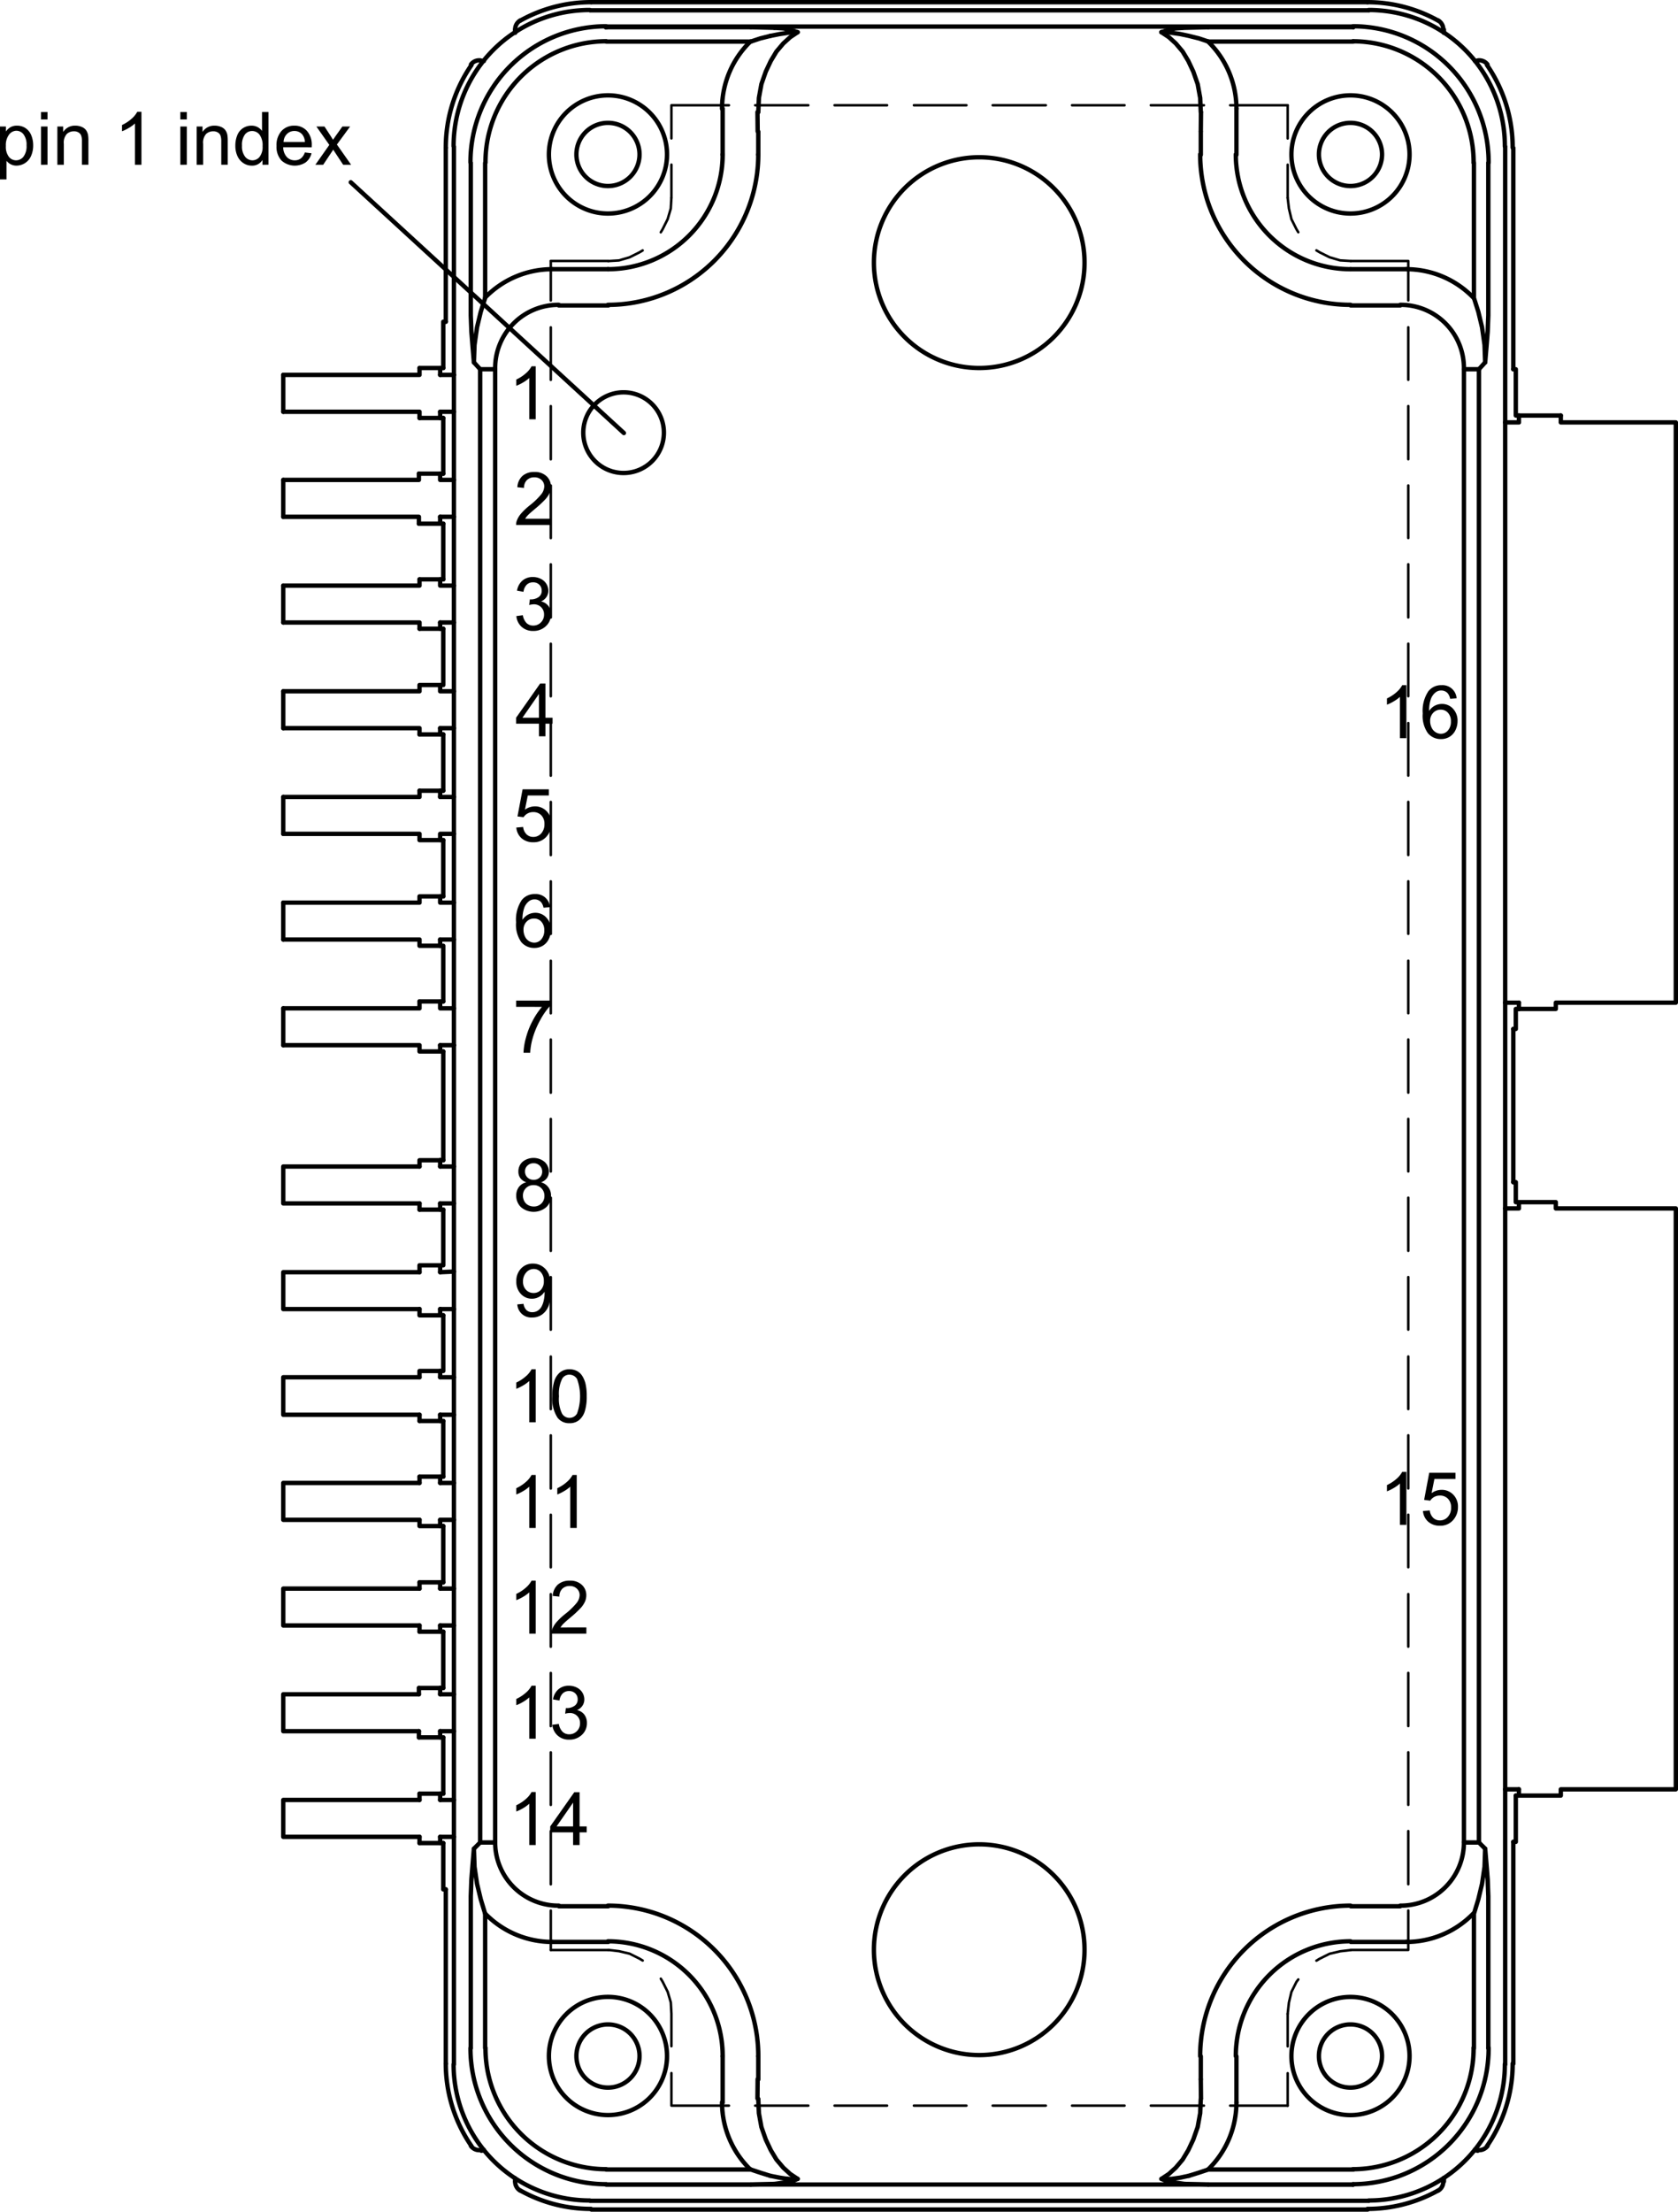 <svg id="Layer_1" data-name="Layer 1" xmlns="http://www.w3.org/2000/svg" width="161.091" height="212.228" viewBox="0 0 161.091 212.228">
  <defs>
    <style>
      .cls-1, .cls-2 {
        fill: none;
        stroke: #000;
        stroke-linecap: round;
        stroke-linejoin: round;
      }

      .cls-1 {
        stroke-width: 0.24px;
      }

      .cls-2 {
        stroke-width: 0.42px;
      }
    </style>
  </defs>
  <title>omp-780-16g-1_sv</title>
  <g>
    <g>
      <path d="M135.016,70.833h-.622V66.87a3.24,3.24,0,0,1-.59.428,4.111,4.111,0,0,1-.654.321v-.601a3.775,3.775,0,0,0,.912-.594,2.336,2.336,0,0,0,.553-.677h.401Z"/>
      <path d="M139.835,67.008l-.618.048a1.175,1.175,0,0,0-.235-.532.822.822,0,0,0-.621-.266.856.856,0,0,0-.522.166,1.421,1.421,0,0,0-.463.625,3.265,3.265,0,0,0-.176,1.171,1.445,1.445,0,0,1,.549-.508,1.48,1.48,0,0,1,.681-.166,1.411,1.411,0,0,1,1.06.458,1.645,1.645,0,0,1,.437,1.184,1.951,1.951,0,0,1-.205.886,1.498,1.498,0,0,1-.565.627,1.541,1.541,0,0,1-.815.218,1.593,1.593,0,0,1-1.268-.572,2.887,2.887,0,0,1-.491-1.885,3.38,3.38,0,0,1,.543-2.135,1.558,1.558,0,0,1,1.274-.581,1.357,1.357,0,0,1,1.438,1.261Zm-2.539,2.184a1.429,1.429,0,0,0,.137.615,1.014,1.014,0,0,0,.382.448.953.953,0,0,0,.515.154.876.876,0,0,0,.677-.318,1.249,1.249,0,0,0,.283-.864,1.171,1.171,0,0,0-.279-.828.92.92,0,0,0-.705-.302.957.957,0,0,0-.715.302A1.088,1.088,0,0,0,137.296,69.192Z"/>
    </g>
    <g>
      <path d="M135.016,146.316h-.622v-3.963a3.24,3.24,0,0,1-.59.428,4.111,4.111,0,0,1-.654.321v-.601a3.775,3.775,0,0,0,.912-.594,2.336,2.336,0,0,0,.553-.677h.401Z"/>
      <path d="M136.608,144.989l.652-.055a1.175,1.175,0,0,0,.337.717.915.915,0,0,0,.638.24.994.994,0,0,0,.761-.339,1.276,1.276,0,0,0,.311-.898,1.153,1.153,0,0,0-.299-.839,1.041,1.041,0,0,0-.782-.308,1.081,1.081,0,0,0-.543.137,1.05,1.05,0,0,0-.38.354l-.584-.076.49-2.602h2.52v.594H137.707l-.273,1.361a1.65,1.65,0,0,1,.957-.318,1.519,1.519,0,0,1,1.12.459,1.608,1.608,0,0,1,.456,1.182,1.842,1.842,0,0,1-.401,1.188,1.604,1.604,0,0,1-1.33.615,1.636,1.636,0,0,1-1.128-.387A1.508,1.508,0,0,1,136.608,144.989Z"/>
    </g>
    <path d="M51.432,40.232h-.622V36.269a3.196,3.196,0,0,1-.589.428,4.155,4.155,0,0,1-.655.321v-.601a3.765,3.765,0,0,0,.912-.594,2.345,2.345,0,0,0,.553-.677h.401Z"/>
    <path d="M52.897,49.775v.598H49.55a1.101,1.101,0,0,1,.072-.432,2.284,2.284,0,0,1,.41-.673,6.393,6.393,0,0,1,.813-.767,6.896,6.896,0,0,0,1.116-1.073,1.285,1.285,0,0,0,.29-.748.832.832,0,0,0-.264-.624.956.956,0,0,0-.689-.254.972.972,0,0,0-.719.27,1.021,1.021,0,0,0-.273.747l-.639-.066a1.574,1.574,0,0,1,.494-1.09,1.686,1.686,0,0,1,1.151-.375,1.605,1.605,0,0,1,1.154.404,1.327,1.327,0,0,1,.425,1.002,1.526,1.526,0,0,1-.124.598,2.327,2.327,0,0,1-.413.619,10.075,10.075,0,0,1-.959.891q-.56.47-.718.638a2.014,2.014,0,0,0-.263.337Z"/>
    <path d="M49.573,59.116l.622-.083a1.368,1.368,0,0,0,.365.762.901.901,0,0,0,.627.233,1.006,1.006,0,0,0,.741-.304,1.025,1.025,0,0,0,.302-.753.954.954,0,0,0-.28-.707.969.969,0,0,0-.712-.278,1.79,1.79,0,0,0-.438.069l.069-.546a.877.877,0,0,0,.1.007,1.28,1.28,0,0,0,.715-.207.71.71,0,0,0,.318-.639.757.757,0,0,0-.231-.567.824.824,0,0,0-.598-.225.849.849,0,0,0-.605.228,1.146,1.146,0,0,0-.311.684l-.622-.11a1.6,1.6,0,0,1,.518-.969,1.5,1.5,0,0,1,1.005-.344,1.654,1.654,0,0,1,.764.178,1.289,1.289,0,0,1,.534.486,1.248,1.248,0,0,1,.185.653,1.068,1.068,0,0,1-.176.598,1.203,1.203,0,0,1-.521.429,1.174,1.174,0,0,1,.698.43,1.307,1.307,0,0,1,.249.817,1.495,1.495,0,0,1-.484,1.125,1.702,1.702,0,0,1-1.223.461,1.591,1.591,0,0,1-1.107-.397A1.534,1.534,0,0,1,49.573,59.116Z"/>
    <path d="M51.742,70.653V69.441H49.545v-.57L51.856,65.588h.508v3.283h.684v.57h-.684v1.213Zm0-1.783V66.587l-1.586,2.284Z"/>
    <path d="M49.569,79.407l.653-.055a1.17,1.17,0,0,0,.337.717.914.914,0,0,0,.637.24.992.992,0,0,0,.76-.339,1.275,1.275,0,0,0,.311-.898,1.153,1.153,0,0,0-.299-.839,1.043,1.043,0,0,0-.783-.308,1.082,1.082,0,0,0-.542.137,1.05,1.05,0,0,0-.38.354l-.584-.076.491-2.602H52.689v.594H50.668L50.395,77.693a1.647,1.647,0,0,1,.957-.318,1.516,1.516,0,0,1,1.119.459,1.606,1.606,0,0,1,.456,1.182,1.844,1.844,0,0,1-.4,1.188,1.606,1.606,0,0,1-1.331.615,1.637,1.637,0,0,1-1.128-.387A1.509,1.509,0,0,1,49.569,79.407Z"/>
    <path d="M52.796,87.05l-.619.048a1.175,1.175,0,0,0-.235-.532.824.824,0,0,0-.622-.266.851.851,0,0,0-.521.166,1.415,1.415,0,0,0-.463.625,3.274,3.274,0,0,0-.176,1.171,1.444,1.444,0,0,1,.55-.508,1.479,1.479,0,0,1,.681-.166,1.409,1.409,0,0,1,1.059.458,1.643,1.643,0,0,1,.438,1.184,1.946,1.946,0,0,1-.206.886,1.496,1.496,0,0,1-.564.627,1.545,1.545,0,0,1-.815.218,1.592,1.592,0,0,1-1.268-.572,2.887,2.887,0,0,1-.491-1.885,3.377,3.377,0,0,1,.542-2.135,1.558,1.558,0,0,1,1.275-.581,1.357,1.357,0,0,1,1.438,1.261ZM50.257,89.234a1.443,1.443,0,0,0,.136.615,1.017,1.017,0,0,0,.382.448.954.954,0,0,0,.515.154.877.877,0,0,0,.677-.318,1.251,1.251,0,0,0,.284-.864,1.172,1.172,0,0,0-.28-.828.919.919,0,0,0-.705-.302.959.959,0,0,0-.715.302A1.09,1.09,0,0,0,50.257,89.234Z"/>
    <path d="M49.55,96.613v-.598h3.279v.484a6.909,6.909,0,0,0-.959,1.368,8.328,8.328,0,0,0-.734,1.755,6.556,6.556,0,0,0-.238,1.393H50.258a6.195,6.195,0,0,1,.235-1.444,7.591,7.591,0,0,1,.645-1.632,7.007,7.007,0,0,1,.893-1.325Z"/>
    <path d="M50.526,113.448a1.174,1.174,0,0,1-.574-.404,1.057,1.057,0,0,1-.187-.629,1.23,1.23,0,0,1,.397-.93,1.672,1.672,0,0,1,2.125.009,1.247,1.247,0,0,1,.404.938,1.034,1.034,0,0,1-.185.613,1.171,1.171,0,0,1-.562.403,1.291,1.291,0,0,1,.954,1.299,1.456,1.456,0,0,1-.459,1.092,1.872,1.872,0,0,1-2.419-.001,1.478,1.478,0,0,1-.459-1.107,1.338,1.338,0,0,1,.25-.828A1.254,1.254,0,0,1,50.526,113.448Zm-.325,1.285a1.121,1.121,0,0,0,.126.515.889.889,0,0,0,.375.385,1.094,1.094,0,0,0,.536.137,1.002,1.002,0,0,0,.736-.287.98.98,0,0,0,.291-.729.998.998,0,0,0-.299-.743,1.025,1.025,0,0,0-.748-.294.99.99,0,0,0-1.016,1.016Zm.201-2.339a.788.788,0,0,0,.231.587.818.818,0,0,0,.601.228.804.804,0,0,0,.589-.226.75.75,0,0,0,.229-.555.774.774,0,0,0-.237-.575.804.804,0,0,0-.589-.233.815.815,0,0,0-.591.228A.734.734,0,0,0,50.402,112.394Z"/>
    <path d="M49.663,125.165l.598-.055a1.035,1.035,0,0,0,.29.611.797.797,0,0,0,.549.19.95.95,0,0,0,.503-.131,1.075,1.075,0,0,0,.354-.351,2.059,2.059,0,0,0,.231-.593,3.108,3.108,0,0,0,.093-.76c0-.027-.001-.069-.003-.125a1.429,1.429,0,0,1-.51.482,1.386,1.386,0,0,1-.7.185,1.414,1.414,0,0,1-1.064-.456,1.67,1.67,0,0,1-.436-1.202,1.711,1.711,0,0,1,.455-1.241,1.519,1.519,0,0,1,1.139-.47,1.625,1.625,0,0,1,.903.266,1.662,1.662,0,0,1,.622.758,3.736,3.736,0,0,1,.212,1.425,4.606,4.606,0,0,1-.211,1.546,1.811,1.811,0,0,1-.627.876,1.622,1.622,0,0,1-.976.301,1.337,1.337,0,0,1-1.423-1.258ZM52.209,122.929a1.219,1.219,0,0,0-.285-.85.894.894,0,0,0-.686-.314.948.948,0,0,0-.722.339,1.254,1.254,0,0,0-.307.877,1.085,1.085,0,0,0,.291.786.962.962,0,0,0,.721.302.922.922,0,0,0,.71-.302A1.191,1.191,0,0,0,52.209,122.929Z"/>
    <g>
      <path d="M51.432,136.477h-.622v-3.963a3.196,3.196,0,0,1-.589.428,4.155,4.155,0,0,1-.655.321v-.601a3.765,3.765,0,0,0,.912-.594,2.345,2.345,0,0,0,.553-.677h.401Z"/>
      <path d="M53.024,133.979a4.636,4.636,0,0,1,.185-1.446,1.793,1.793,0,0,1,.549-.845,1.404,1.404,0,0,1,.917-.297,1.499,1.499,0,0,1,.715.164,1.369,1.369,0,0,1,.508.474,2.549,2.549,0,0,1,.314.753,5.025,5.025,0,0,1,.114,1.197,4.646,4.646,0,0,1-.183,1.439,1.801,1.801,0,0,1-.547.847,1.406,1.406,0,0,1-.921.299,1.389,1.389,0,0,1-1.15-.525A3.334,3.334,0,0,1,53.024,133.979Zm.64,0a3.18,3.18,0,0,0,.291,1.66.834.834,0,0,0,1.441-.001,4.867,4.867,0,0,0,0-3.321.866.866,0,0,0-.727-.411.797.797,0,0,0-.684.363A3.213,3.213,0,0,0,53.664,133.979Z"/>
    </g>
    <g>
      <path d="M51.432,146.617h-.622V142.654a3.196,3.196,0,0,1-.589.428,4.155,4.155,0,0,1-.655.321v-.601a3.765,3.765,0,0,0,.912-.594,2.345,2.345,0,0,0,.553-.677h.401Z"/>
      <path d="M55.367,146.617h-.622V142.654a3.196,3.196,0,0,1-.589.428,4.155,4.155,0,0,1-.655.321v-.601a3.765,3.765,0,0,0,.912-.594,2.345,2.345,0,0,0,.553-.677h.401Z"/>
    </g>
    <g>
      <path d="M51.432,156.758h-.622V152.795a3.196,3.196,0,0,1-.589.428,4.155,4.155,0,0,1-.655.321v-.601a3.765,3.765,0,0,0,.912-.594,2.345,2.345,0,0,0,.553-.677h.401Z"/>
      <path d="M56.293,156.16v.598H52.945a1.101,1.101,0,0,1,.072-.432,2.284,2.284,0,0,1,.41-.673,6.393,6.393,0,0,1,.813-.767,6.896,6.896,0,0,0,1.116-1.073,1.285,1.285,0,0,0,.29-.748.832.832,0,0,0-.264-.624.956.956,0,0,0-.689-.254.972.972,0,0,0-.719.27,1.021,1.021,0,0,0-.273.747l-.639-.066a1.574,1.574,0,0,1,.494-1.09,1.686,1.686,0,0,1,1.151-.375,1.605,1.605,0,0,1,1.154.404,1.327,1.327,0,0,1,.425,1.002,1.526,1.526,0,0,1-.124.598,2.327,2.327,0,0,1-.413.619,10.075,10.075,0,0,1-.959.891q-.56.47-.718.638a2.014,2.014,0,0,0-.263.337Z"/>
    </g>
    <g>
      <path d="M51.432,166.838h-.622v-3.963a3.196,3.196,0,0,1-.589.428,4.155,4.155,0,0,1-.655.321V163.024a3.765,3.765,0,0,0,.912-.594,2.345,2.345,0,0,0,.553-.677h.401Z"/>
      <path d="M53.028,165.502l.622-.083a1.368,1.368,0,0,0,.365.762.901.901,0,0,0,.627.233,1.006,1.006,0,0,0,.741-.304,1.025,1.025,0,0,0,.302-.753.954.954,0,0,0-.28-.707.969.969,0,0,0-.712-.278,1.79,1.79,0,0,0-.438.069l.069-.546a.877.877,0,0,0,.1.007,1.28,1.28,0,0,0,.715-.207.71.71,0,0,0,.318-.639.757.757,0,0,0-.231-.567.824.824,0,0,0-.598-.225.849.849,0,0,0-.605.228,1.146,1.146,0,0,0-.311.684l-.622-.11a1.6,1.6,0,0,1,.518-.969,1.5,1.5,0,0,1,1.005-.344,1.654,1.654,0,0,1,.764.178,1.289,1.289,0,0,1,.534.486,1.248,1.248,0,0,1,.185.653,1.068,1.068,0,0,1-.176.598,1.203,1.203,0,0,1-.521.429,1.174,1.174,0,0,1,.698.43,1.307,1.307,0,0,1,.249.817,1.495,1.495,0,0,1-.484,1.125,1.702,1.702,0,0,1-1.223.461,1.591,1.591,0,0,1-1.107-.397A1.534,1.534,0,0,1,53.028,165.502Z"/>
    </g>
    <g>
      <path d="M51.432,177.039h-.622v-3.963a3.196,3.196,0,0,1-.589.428,4.155,4.155,0,0,1-.655.321v-.601A3.765,3.765,0,0,0,50.478,172.63a2.345,2.345,0,0,0,.553-.677h.401Z"/>
      <path d="M55.018,177.039v-1.213H52.821V175.256l2.312-3.283h.508V175.256h.684v.57h-.684v1.213Zm0-1.783v-2.284L53.432,175.256Z"/>
    </g>
    <polyline class="cls-1" points="129.679 187.117 128.659 187.237 127.639 187.477 126.679 187.957 126.379 188.137"/>
    <polyline class="cls-1" points="124.639 189.937 124.459 190.177 123.979 191.137 123.739 192.157 123.619 193.237"/>
    <line class="cls-1" x1="123.619" y1="202.057" x2="123.619" y2="198.937"/>
    <line class="cls-1" x1="123.619" y1="196.357" x2="123.619" y2="193.237"/>
    <line class="cls-1" x1="52.876" y1="187.117" x2="58.396" y2="187.117"/>
    <line class="cls-1" x1="52.876" y1="25.051" x2="52.876" y2="28.831"/>
    <line class="cls-1" x1="52.876" y1="31.411" x2="52.876" y2="36.451"/>
    <line class="cls-1" x1="52.876" y1="38.971" x2="52.876" y2="44.071"/>
    <line class="cls-1" x1="52.876" y1="46.591" x2="52.876" y2="51.631"/>
    <line class="cls-1" x1="52.876" y1="54.151" x2="52.876" y2="59.251"/>
    <line class="cls-1" x1="52.876" y1="61.771" x2="52.876" y2="66.811"/>
    <line class="cls-1" x1="52.876" y1="69.391" x2="52.876" y2="74.431"/>
    <line class="cls-1" x1="52.876" y1="76.951" x2="52.876" y2="82.051"/>
    <line class="cls-1" x1="52.876" y1="84.571" x2="52.876" y2="89.611"/>
    <line class="cls-1" x1="52.876" y1="92.191" x2="52.876" y2="97.231"/>
    <line class="cls-1" x1="52.876" y1="99.751" x2="52.876" y2="104.851"/>
    <line class="cls-1" x1="52.876" y1="107.371" x2="52.876" y2="112.411"/>
    <line class="cls-1" x1="52.876" y1="114.931" x2="52.876" y2="120.031"/>
    <line class="cls-1" x1="52.876" y1="122.551" x2="52.876" y2="127.591"/>
    <line class="cls-1" x1="52.876" y1="130.171" x2="52.876" y2="135.211"/>
    <line class="cls-1" x1="52.876" y1="137.731" x2="52.876" y2="142.831"/>
    <line class="cls-1" x1="52.876" y1="145.351" x2="52.876" y2="150.391"/>
    <line class="cls-1" x1="52.876" y1="152.971" x2="52.876" y2="158.011"/>
    <line class="cls-1" x1="52.876" y1="160.531" x2="52.876" y2="165.631"/>
    <line class="cls-1" x1="52.876" y1="168.151" x2="52.876" y2="173.191"/>
    <line class="cls-1" x1="52.876" y1="175.711" x2="52.876" y2="180.811"/>
    <line class="cls-1" x1="52.876" y1="183.331" x2="52.876" y2="187.111"/>
    <polyline class="cls-1" points="123.619 18.985 123.739 20.005 123.979 21.025 124.459 21.985 124.639 22.285"/>
    <polyline class="cls-1" points="126.379 24.025 126.679 24.205 127.639 24.685 128.659 24.985 129.679 25.045"/>
    <line class="cls-1" x1="123.619" y1="18.985" x2="123.619" y2="15.805"/>
    <line class="cls-1" x1="123.619" y1="13.285" x2="123.619" y2="10.105"/>
    <polyline class="cls-1" points="129.679 25.045 135.199 25.045 135.199 28.825"/>
    <line class="cls-1" x1="135.199" y1="31.405" x2="135.199" y2="36.445"/>
    <line class="cls-1" x1="135.199" y1="38.965" x2="135.199" y2="44.065"/>
    <line class="cls-1" x1="135.199" y1="46.585" x2="135.199" y2="51.625"/>
    <line class="cls-1" x1="135.199" y1="54.145" x2="135.199" y2="59.245"/>
    <line class="cls-1" x1="135.199" y1="61.765" x2="135.199" y2="66.805"/>
    <line class="cls-1" x1="135.199" y1="69.385" x2="135.199" y2="74.425"/>
    <line class="cls-1" x1="135.199" y1="76.945" x2="135.199" y2="82.045"/>
    <line class="cls-1" x1="135.199" y1="84.565" x2="135.199" y2="89.605"/>
    <line class="cls-1" x1="135.199" y1="92.185" x2="135.199" y2="97.225"/>
    <line class="cls-1" x1="135.199" y1="99.745" x2="135.199" y2="104.845"/>
    <line class="cls-1" x1="135.199" y1="107.365" x2="135.199" y2="112.405"/>
    <line class="cls-1" x1="135.199" y1="114.925" x2="135.199" y2="120.025"/>
    <line class="cls-1" x1="135.199" y1="122.545" x2="135.199" y2="127.585"/>
    <line class="cls-1" x1="135.199" y1="130.165" x2="135.199" y2="135.205"/>
    <line class="cls-1" x1="135.199" y1="137.725" x2="135.199" y2="142.825"/>
    <line class="cls-1" x1="135.199" y1="145.345" x2="135.199" y2="150.385"/>
    <line class="cls-1" x1="135.199" y1="152.965" x2="135.199" y2="158.005"/>
    <line class="cls-1" x1="135.199" y1="160.525" x2="135.199" y2="165.625"/>
    <line class="cls-1" x1="135.199" y1="168.145" x2="135.199" y2="173.185"/>
    <line class="cls-1" x1="135.199" y1="175.705" x2="135.199" y2="180.805"/>
    <polyline class="cls-1" points="135.199 183.325 135.199 187.105 129.679 187.105"/>
    <line class="cls-1" x1="123.619" y1="202.046" x2="118.099" y2="202.046"/>
    <line class="cls-1" x1="115.579" y1="202.046" x2="110.479" y2="202.046"/>
    <line class="cls-1" x1="107.959" y1="202.046" x2="102.919" y2="202.046"/>
    <line class="cls-1" x1="100.399" y1="202.046" x2="95.299" y2="202.046"/>
    <line class="cls-1" x1="92.779" y1="202.046" x2="87.739" y2="202.046"/>
    <line class="cls-1" x1="85.159" y1="202.046" x2="80.119" y2="202.046"/>
    <line class="cls-1" x1="77.599" y1="202.046" x2="72.499" y2="202.046"/>
    <polyline class="cls-1" points="69.979 202.046 64.459 202.046 64.459 198.926"/>
    <polyline class="cls-1" points="64.459 196.346 64.459 193.226 64.399 192.146 64.099 191.126 63.619 190.166 63.439 189.866"/>
    <polyline class="cls-1" points="61.699 188.126 61.399 187.946 60.439 187.466 59.419 187.226 58.399 187.106"/>
    <line class="cls-1" x1="52.879" y1="25.04" x2="58.399" y2="25.04"/>
    <line class="cls-1" x1="64.459" y1="18.98" x2="64.459" y2="15.8"/>
    <polyline class="cls-1" points="64.459 13.28 64.459 10.1 69.979 10.1"/>
    <line class="cls-1" x1="72.499" y1="10.1" x2="77.599" y2="10.1"/>
    <line class="cls-1" x1="80.119" y1="10.1" x2="85.159" y2="10.1"/>
    <line class="cls-1" x1="87.739" y1="10.1" x2="92.779" y2="10.1"/>
    <line class="cls-1" x1="95.299" y1="10.1" x2="100.399" y2="10.1"/>
    <line class="cls-1" x1="102.919" y1="10.1" x2="107.959" y2="10.1"/>
    <line class="cls-1" x1="110.479" y1="10.1" x2="115.579" y2="10.1"/>
    <line class="cls-1" x1="118.099" y1="10.1" x2="123.619" y2="10.1"/>
    <g>
      <path d="M0,17.217V12.141H.567v.477a1.391,1.391,0,0,1,.453-.42,1.243,1.243,0,0,1,.611-.14,1.449,1.449,0,0,1,.829.242,1.483,1.483,0,0,1,.542.682,2.493,2.493,0,0,1,.183.966A2.453,2.453,0,0,1,2.983,14.963a1.536,1.536,0,0,1-1.397.931,1.174,1.174,0,0,1-.558-.131,1.273,1.273,0,0,1-.406-.332V17.217Zm.563-3.22A1.595,1.595,0,0,0,.85,15.044a.881.881,0,0,0,.694.339.899.899,0,0,0,.71-.351,1.66,1.66,0,0,0,.295-1.086,1.623,1.623,0,0,0-.288-1.05.868.868,0,0,0-.689-.349.895.895,0,0,0-.703.372A1.66,1.66,0,0,0,.563,13.997Z"/>
      <path d="M3.939,11.461v-.715H4.561v.715Zm0,4.35V12.141H4.561v3.669Z"/>
      <path d="M5.507,15.811V12.141h.56v.522a1.319,1.319,0,0,1,1.167-.605,1.539,1.539,0,0,1,.61.119.962.962,0,0,1,.416.313,1.194,1.194,0,0,1,.193.459,3.568,3.568,0,0,1,.035.604v2.256H7.867V13.579a1.677,1.677,0,0,0-.072-.568.599.599,0,0,0-.258-.301.819.819,0,0,0-.434-.112,1.006,1.006,0,0,0-.686.252,1.244,1.244,0,0,0-.289.957v2.004Z"/>
      <path d="M13.579,15.811h-.622V11.848a3.196,3.196,0,0,1-.589.428,4.155,4.155,0,0,1-.655.321v-.601A3.765,3.765,0,0,0,12.625,11.402a2.345,2.345,0,0,0,.553-.677h.401Z"/>
      <path d="M17.313,11.461v-.715h.622v.715Zm0,4.35V12.141h.622v3.669Z"/>
      <path d="M18.882,15.811V12.141h.56v.522a1.319,1.319,0,0,1,1.167-.605,1.539,1.539,0,0,1,.61.119.962.962,0,0,1,.416.313,1.194,1.194,0,0,1,.193.459,3.568,3.568,0,0,1,.035.604v2.256h-.622V13.579a1.677,1.677,0,0,0-.072-.568.599.599,0,0,0-.258-.301.819.819,0,0,0-.434-.112,1.006,1.006,0,0,0-.686.252,1.244,1.244,0,0,0-.289.957v2.004Z"/>
      <path d="M25.198,15.811v-.463a1.142,1.142,0,0,1-1.026.546,1.435,1.435,0,0,1-.807-.242,1.588,1.588,0,0,1-.57-.675,2.333,2.333,0,0,1-.202-.997,2.611,2.611,0,0,1,.183-.997,1.442,1.442,0,0,1,.549-.686,1.467,1.467,0,0,1,.819-.239,1.226,1.226,0,0,1,.591.14,1.242,1.242,0,0,1,.421.364V10.745h.618v5.065Zm-1.966-1.831a1.593,1.593,0,0,0,.297,1.054.897.897,0,0,0,.701.349.88.88,0,0,0,.693-.334,1.538,1.538,0,0,0,.285-1.018,1.728,1.728,0,0,0-.29-1.106.893.893,0,0,0-.715-.352.862.862,0,0,0-.693.338A1.671,1.671,0,0,0,23.232,13.98Z"/>
      <path d="M29.265,14.629l.643.08a1.568,1.568,0,0,1-.563.874,1.907,1.907,0,0,1-2.327-.185,1.936,1.936,0,0,1-.472-1.391,2.027,2.027,0,0,1,.477-1.437,1.615,1.615,0,0,1,1.237-.512,1.569,1.569,0,0,1,1.203.501,1.991,1.991,0,0,1,.466,1.41c0,.037-.001.092-.003.166H27.188a1.407,1.407,0,0,0,.342.926,1.019,1.019,0,0,0,.767.322.953.953,0,0,0,.584-.18A1.197,1.197,0,0,0,29.265,14.629Zm-2.042-1.005H29.272a1.245,1.245,0,0,0-.235-.694.953.953,0,0,0-.771-.359.988.988,0,0,0-.721.287A1.135,1.135,0,0,0,27.223,13.624Z"/>
      <path d="M30.274,15.811l1.341-1.907L30.374,12.141h.777l.563.86q.159.245.256.411.152-.228.28-.404l.618-.867h.743l-1.268,1.728,1.365,1.942h-.764l-.753-1.14-.2-.308-.964,1.448Z"/>
    </g>
    <line class="cls-2" x1="59.896" y1="41.552" x2="33.675" y2="17.491"/>
    <polyline class="cls-2" points="144.5 115.955 145.82 115.955 145.82 115.355 149.36 115.355 149.36 115.955 160.881 115.955 160.881 171.697 149.84 171.697 149.84 172.297 145.52 172.297"/>
    <polyline class="cls-2" points="40.216 162.577 27.195 162.577 27.195 166.117 40.216 166.117"/>
    <line class="cls-2" x1="43.576" y1="162.577" x2="42.256" y2="162.577"/>
    <line class="cls-2" x1="43.576" y1="122.015" x2="42.256" y2="122.075"/>
    <polyline class="cls-2" points="40.276 122.075 27.195 122.075 27.195 125.615 40.276 125.615"/>
    <line class="cls-2" x1="42.256" y1="125.615" x2="43.576" y2="125.615"/>
    <line class="cls-2" x1="43.576" y1="142.296" x2="42.256" y2="142.296"/>
    <polyline class="cls-2" points="40.276 142.296 27.195 142.296 27.195 145.836 40.276 145.836"/>
    <line class="cls-2" x1="42.256" y1="145.836" x2="43.576" y2="145.836"/>
    <line class="cls-2" x1="42.256" y1="132.155" x2="43.576" y2="132.155"/>
    <polyline class="cls-2" points="40.276 135.755 27.195 135.755 27.195 132.155 40.276 132.155"/>
    <line class="cls-2" x1="43.576" y1="135.755" x2="42.256" y2="135.755"/>
    <polyline class="cls-2" points="40.276 155.976 27.195 155.976 27.195 152.436 40.276 152.436"/>
    <line class="cls-2" x1="42.256" y1="111.934" x2="43.576" y2="111.934"/>
    <polyline class="cls-2" points="40.276 115.474 27.195 115.474 27.195 111.934 40.276 111.934"/>
    <line class="cls-2" x1="43.576" y1="115.474" x2="42.256" y2="115.474"/>
    <polyline class="cls-2" points="40.276 172.716 27.195 172.716 27.195 176.256 40.276 176.256"/>
    <polyline class="cls-2" points="145.82 96.813 149.36 96.813 149.36 96.213 160.881 96.213 160.881 40.531 149.84 40.531 149.84 39.871"/>
    <path class="cls-2" d="M46.137,5.798a.988.988,0,0,0-.921.384"/>
    <line class="cls-2" x1="46.456" y1="5.849" x2="46.216" y2="5.849"/>
    <line class="cls-2" x1="49.456" y1="2.849" x2="49.456" y2="3.149"/>
    <path class="cls-2" d="M49.93,1.974a.992.992,0,0,0-.474.876"/>
    <path class="cls-2" d="M49.419,3.108a13.029,13.029,0,0,0-3,2.728"/>
    <path class="cls-2" d="M141.597,5.836a13.028,13.028,0,0,0-3-2.728"/>
    <path class="cls-2" d="M138.558,2.851a.989.989,0,0,0-.473-.876"/>
    <line class="cls-2" x1="141.859" y1="5.85" x2="141.619" y2="5.85"/>
    <path class="cls-2" d="M142.799,6.183a.988.988,0,0,0-.921-.384"/>
    <line class="cls-2" x1="138.619" y1="3.15" x2="138.619" y2="2.85"/>
    <path class="cls-2" d="M141.878,206.309a.99.99,0,0,0,.921-.385"/>
    <line class="cls-2" x1="141.619" y1="206.318" x2="141.859" y2="206.378"/>
    <path class="cls-2" d="M138.085,210.193a.988.988,0,0,0,.473-.876"/>
    <line class="cls-2" x1="138.619" y1="209.318" x2="138.619" y2="209.078"/>
    <path class="cls-2" d="M138.596,209a12.983,12.983,0,0,0,3-2.728"/>
    <path class="cls-2" d="M56.746.21a13.945,13.945,0,0,0-6.809,1.775"/>
    <path class="cls-2" d="M45.263,6.238a13.958,13.958,0,0,0-2.467,7.922"/>
    <path class="cls-2" d="M138.079,1.985a13.945,13.945,0,0,0-6.809-1.775"/>
    <path class="cls-2" d="M131.397,211.149a13.112,13.112,0,0,0,7.199-2.149"/>
    <line class="cls-2" x1="56.656" y1="211.178" x2="131.419" y2="211.178"/>
    <path class="cls-2" d="M49.419,209a13.12,13.12,0,0,0,7.199,2.149"/>
    <path class="cls-2" d="M49.937,210.183a13.944,13.944,0,0,0,6.809,1.775"/>
    <line class="cls-2" x1="56.776" y1="212.018" x2="131.299" y2="212.018"/>
    <path class="cls-2" d="M131.269,211.958a13.944,13.944,0,0,0,6.809-1.775"/>
    <path class="cls-2" d="M141.597,206.272a13.095,13.095,0,0,0,2.873-8.196"/>
    <path class="cls-2" d="M142.753,205.93a13.956,13.956,0,0,0,2.467-7.922"/>
    <line class="cls-2" x1="145.28" y1="198.038" x2="145.28" y2="176.737"/>
    <line class="cls-2" x1="42.796" y1="181.297" x2="42.796" y2="198.038"/>
    <path class="cls-2" d="M42.796,198.008a13.956,13.956,0,0,0,2.467,7.922"/>
    <path class="cls-2" d="M43.546,198.076a13.094,13.094,0,0,0,2.873,8.196"/>
    <line class="cls-2" x1="145.28" y1="113.435" x2="145.28" y2="98.734"/>
    <line class="cls-2" x1="43.576" y1="100.294" x2="43.576" y2="198.098"/>
    <path class="cls-2" d="M144.47,14.033a13.096,13.096,0,0,0-2.873-8.196"/>
    <line class="cls-2" x1="144.5" y1="198.098" x2="144.5" y2="14.071"/>
    <line class="cls-2" x1="145.28" y1="35.432" x2="145.28" y2="14.191"/>
    <path class="cls-2" d="M145.22,14.161a13.959,13.959,0,0,0-2.467-7.922"/>
    <path class="cls-2" d="M56.618.96a13.12,13.12,0,0,0-7.199,2.148"/>
    <line class="cls-2" x1="131.419" y1="0.99" x2="56.656" y2="0.99"/>
    <path class="cls-2" d="M138.596,3.108a13.119,13.119,0,0,0-7.199-2.148"/>
    <line class="cls-2" x1="131.299" y1="0.21" x2="56.776" y2="0.21"/>
    <line class="cls-2" x1="42.795" y1="14.191" x2="42.795" y2="30.872"/>
    <line class="cls-2" x1="43.575" y1="14.071" x2="43.575" y2="35.972"/>
    <path class="cls-2" d="M46.419,5.836a13.097,13.097,0,0,0-2.873,8.196"/>
    <line class="cls-2" x1="49.456" y1="209.078" x2="49.456" y2="209.318"/>
    <path class="cls-2" d="M49.456,209.317a.991.991,0,0,0,.474.876"/>
    <path class="cls-2" d="M45.216,205.925a.99.99,0,0,0,.921.385"/>
    <line class="cls-2" x1="46.216" y1="206.378" x2="46.456" y2="206.318"/>
    <path class="cls-2" d="M46.419,206.272a12.983,12.983,0,0,0,3,2.728"/>
    <line class="cls-2" x1="145.82" y1="171.697" x2="144.5" y2="171.697"/>
    <polyline class="cls-2" points="145.28 176.737 145.52 176.737 145.52 172.297"/>
    <line class="cls-2" x1="145.82" y1="172.297" x2="145.82" y2="171.697"/>
    <line class="cls-2" x1="43.576" y1="155.976" x2="42.256" y2="155.976"/>
    <line class="cls-2" x1="42.256" y1="152.436" x2="43.576" y2="152.436"/>
    <line class="cls-2" x1="42.256" y1="172.717" x2="43.576" y2="172.717"/>
    <line class="cls-2" x1="43.576" y1="166.117" x2="42.256" y2="166.117"/>
    <line class="cls-2" x1="43.576" y1="176.257" x2="42.256" y2="176.257"/>
    <polyline class="cls-2" points="42.556 176.857 42.556 181.297 42.796 181.297"/>
    <line class="cls-2" x1="145.82" y1="96.214" x2="144.5" y2="96.214"/>
    <polyline class="cls-2" points="145.82 115.355 145.52 115.355 145.52 113.435 145.28 113.435"/>
    <polyline class="cls-2" points="145.28 98.734 145.52 98.734 145.52 96.814 145.82 96.814"/>
    <line class="cls-2" x1="42.556" y1="100.894" x2="42.556" y2="111.334"/>
    <polyline class="cls-2" points="144.5 40.532 145.82 40.532 145.82 39.872"/>
    <polyline class="cls-2" points="149.84 39.872 145.52 39.872 145.52 35.432 145.28 35.432"/>
    <polyline class="cls-2" points="42.796 30.872 42.556 30.872 42.556 35.312"/>
    <polyline class="cls-2" points="141.5 15.631 141.5 28.592 141.92 29.912 142.28 31.412 142.52 33.092 142.58 34.772 142.7 33.332 142.82 31.832 142.88 30.272 142.88 15.631"/>
    <path class="cls-2" d="M141.469,15.604a11.603,11.603,0,0,0-11.58-11.643"/>
    <path class="cls-2" d="M142.909,15.593a13.044,13.044,0,0,0-13.01-13.073"/>
    <line class="cls-2" x1="115.998" y1="2.61" x2="129.919" y2="2.61"/>
    <line class="cls-2" x1="115.998" y1="3.99" x2="129.919" y2="3.99"/>
    <polyline class="cls-2" points="115.998 2.61 113.718 2.67 112.818 2.73 112.038 2.91 111.498 3.09"/>
    <polyline class="cls-2" points="73.936 3.45 74.836 3.27 75.616 3.15 76.096 3.09 76.576 3.09 76.036 2.91 75.256 2.73 74.356 2.67"/>
    <line class="cls-2" x1="58.215" y1="3.99" x2="72.076" y2="3.99"/>
    <line class="cls-2" x1="72.076" y1="2.61" x2="58.155" y2="2.61"/>
    <polyline class="cls-2" points="45.195 15.631 45.195 30.272 45.255 31.832 45.375 33.332 45.495 34.772 45.555 33.092 45.795 31.412 46.155 29.912 46.575 28.592 46.575 15.631"/>
    <path class="cls-2" d="M58.176,2.52a13.044,13.044,0,0,0-13.011,13.073"/>
    <path class="cls-2" d="M58.186,3.96a11.603,11.603,0,0,0-11.58,11.643"/>
    <line class="cls-2" x1="58.156" y1="2.61" x2="58.216" y2="2.61"/>
    <polyline class="cls-2" points="72.077 3.99 72.977 3.69 73.937 3.45"/>
    <line class="cls-2" x1="74.357" y1="2.67" x2="72.077" y2="2.61"/>
    <polyline class="cls-2" points="114.139 208.778 113.299 208.958 112.459 209.078 111.499 209.078 112.039 209.318 112.819 209.438 113.719 209.558"/>
    <polyline class="cls-2" points="142.88 196.538 142.88 181.957 142.82 180.337 142.7 178.837 142.58 177.397 142.52 179.137 142.28 180.757 141.92 182.257 141.5 183.637 141.5 196.538"/>
    <path class="cls-2" d="M129.899,209.588a13.042,13.042,0,0,0,13.01-13.073"/>
    <path class="cls-2" d="M129.889,208.148a11.603,11.603,0,0,0,11.58-11.643"/>
    <line class="cls-2" x1="129.919" y1="209.618" x2="129.919" y2="209.618"/>
    <line class="cls-2" x1="129.919" y1="208.178" x2="115.998" y2="208.178"/>
    <line class="cls-2" x1="115.998" y1="209.618" x2="129.919" y2="209.618"/>
    <polyline class="cls-2" points="115.998 208.178 115.098 208.478 114.138 208.778"/>
    <line class="cls-2" x1="113.718" y1="209.558" x2="115.998" y2="209.618"/>
    <polyline class="cls-2" points="46.575 196.537 46.575 183.636 46.155 182.256 45.795 180.756 45.555 179.136 45.495 177.396 45.375 178.836 45.255 180.336 45.195 181.956 45.195 196.537"/>
    <path class="cls-2" d="M46.606,196.505a11.603,11.603,0,0,0,11.58,11.643"/>
    <path class="cls-2" d="M45.166,196.516a13.044,13.044,0,0,0,13.011,13.073"/>
    <polyline class="cls-2" points="58.216 209.618 58.156 209.618 72.077 209.618"/>
    <line class="cls-2" x1="72.077" y1="208.178" x2="58.216" y2="208.178"/>
    <polyline class="cls-2" points="75.617 209.078 74.837 208.958 73.937 208.778"/>
    <polyline class="cls-2" points="74.357 209.558 75.257 209.438 76.037 209.318 76.577 209.078 75.617 209.078"/>
    <polyline class="cls-2" points="73.937 208.778 72.977 208.478 72.077 208.178"/>
    <line class="cls-2" x1="72.077" y1="209.618" x2="74.357" y2="209.558"/>
    <path class="cls-2" d="M118.699,10.433a8.971,8.971,0,0,0-2.725-6.447"/>
    <line class="cls-2" x1="118.699" y1="14.851" x2="118.699" y2="10.411"/>
    <path class="cls-2" d="M118.639,14.821a11.01,11.01,0,0,0,11.01,11.01"/>
    <line class="cls-2" x1="135.08" y1="25.831" x2="129.68" y2="25.831"/>
    <path class="cls-2" d="M141.443,28.557a8.968,8.968,0,0,0-6.447-2.726"/>
    <path class="cls-2" d="M72.042,3.986a8.971,8.971,0,0,0-2.725,6.447"/>
    <path class="cls-2" d="M53.019,25.831a8.968,8.968,0,0,0-6.447,2.726"/>
    <line class="cls-2" x1="58.396" y1="25.831" x2="53.056" y2="25.831"/>
    <path class="cls-2" d="M58.366,25.831a11.01,11.01,0,0,0,11.01-11.01"/>
    <line class="cls-2" x1="69.376" y1="10.41" x2="69.376" y2="14.85"/>
    <path class="cls-2" d="M134.996,186.338a8.968,8.968,0,0,0,6.447-2.726"/>
    <line class="cls-2" x1="129.679" y1="186.337" x2="135.079" y2="186.337"/>
    <path class="cls-2" d="M129.649,186.277a11.01,11.01,0,0,0-11.01,11.01"/>
    <line class="cls-2" x1="118.699" y1="201.758" x2="118.699" y2="197.318"/>
    <path class="cls-2" d="M115.973,208.182a8.971,8.971,0,0,0,2.725-6.447"/>
    <path class="cls-2" d="M69.317,201.735a8.971,8.971,0,0,0,2.725,6.447"/>
    <line class="cls-2" x1="69.377" y1="197.318" x2="69.377" y2="201.758"/>
    <path class="cls-2" d="M69.377,197.288a11.01,11.01,0,0,0-11.01-11.01"/>
    <line class="cls-2" x1="53.056" y1="186.338" x2="58.396" y2="186.338"/>
    <path class="cls-2" d="M46.572,183.612a8.968,8.968,0,0,0,6.447,2.726"/>
    <line class="cls-2" x1="141.98" y1="35.431" x2="142.58" y2="34.771"/>
    <line class="cls-2" x1="142.58" y1="177.397" x2="141.98" y2="176.797"/>
    <line class="cls-2" x1="46.096" y1="176.797" x2="45.496" y2="177.397"/>
    <line class="cls-2" x1="45.496" y1="34.771" x2="46.096" y2="35.431"/>
    <line class="cls-2" x1="141.98" y1="176.797" x2="141.98" y2="35.431"/>
    <polyline class="cls-2" points="111.499 3.09 112.219 3.57 112.879 4.17 113.539 4.95 114.079 5.85 114.559 6.87 114.979 8.07 115.219 9.39 115.279 10.77"/>
    <polyline class="cls-2" points="72.797 10.77 72.857 9.39 73.097 8.07 73.517 6.87 73.997 5.85 74.537 4.95 75.197 4.17 75.857 3.57 76.577 3.09"/>
    <polyline class="cls-2" points="115.279 201.398 115.219 202.778 114.979 204.098 114.559 205.298 114.079 206.318 113.539 207.218 112.879 207.998 112.219 208.598 111.499 209.078"/>
    <path class="cls-2" d="M115.297,10.752c-.012.61-.018,1.228-.018,1.848"/>
    <line class="cls-2" x1="115.279" y1="12.63" x2="115.279" y2="14.85"/>
    <path class="cls-2" d="M115.219,14.82a14.431,14.431,0,0,0,14.431,14.431"/>
    <line class="cls-2" x1="129.68" y1="29.311" x2="134.42" y2="29.311"/>
    <line class="cls-2" x1="141.981" y1="35.431" x2="140.541" y2="35.431"/>
    <path class="cls-2" d="M140.539,35.355a6.066,6.066,0,0,0-6.104-6.104"/>
    <polyline class="cls-2" points="141.98 176.797 140.54 176.797 140.54 35.431"/>
    <path class="cls-2" d="M134.435,182.858a6.066,6.066,0,0,0,6.104-6.105"/>
    <line class="cls-2" x1="134.419" y1="182.917" x2="129.679" y2="182.917"/>
    <path class="cls-2" d="M129.649,182.857a14.432,14.432,0,0,0-14.431,14.431"/>
    <line class="cls-2" x1="115.278" y1="197.318" x2="115.278" y2="199.538"/>
    <path class="cls-2" d="M115.278,199.508c0,.62.006,1.238.018,1.848"/>
    <path class="cls-2" d="M72.718,201.356c.012-.609.018-1.228.018-1.848"/>
    <polyline class="cls-2" points="76.576 209.079 75.856 208.599 75.196 207.999 74.536 207.219 73.996 206.319 73.516 205.299 73.096 204.099 72.856 202.779 72.796 201.399"/>
    <line class="cls-2" x1="72.796" y1="14.851" x2="72.796" y2="12.631"/>
    <path class="cls-2" d="M58.365,29.252a14.431,14.431,0,0,0,14.431-14.431"/>
    <line class="cls-2" x1="53.655" y1="29.312" x2="58.395" y2="29.312"/>
    <path class="cls-2" d="M53.64,29.251a6.066,6.066,0,0,0-6.104,6.104"/>
    <line class="cls-2" x1="47.536" y1="176.797" x2="47.536" y2="35.431"/>
    <path class="cls-2" d="M47.536,176.753a6.067,6.067,0,0,0,6.104,6.105"/>
    <line class="cls-2" x1="58.396" y1="182.917" x2="53.656" y2="182.917"/>
    <path class="cls-2" d="M72.797,197.288a14.431,14.431,0,0,0-14.431-14.431"/>
    <line class="cls-2" x1="72.797" y1="199.538" x2="72.797" y2="197.318"/>
    <path class="cls-2" d="M72.737,12.601c0-.62-.006-1.238-.018-1.848"/>
    <line class="cls-2" x1="46.096" y1="176.797" x2="47.536" y2="176.797"/>
    <polyline class="cls-2" points="46.096 176.797 46.096 35.431 47.536 35.431"/>
    <line class="cls-2" x1="129.919" y1="209.618" x2="129.859" y2="209.618"/>
    <line class="cls-2" x1="58.216" y1="209.618" x2="129.859" y2="209.618"/>
    <polyline class="cls-2" points="58.216 2.61 58.216 2.55 129.859 2.55 129.919 2.61"/>
    <path class="cls-2" d="M104.118,187.087a10.111,10.111,0,1,0-10.11,10.11,10.109,10.109,0,0,0,10.11-10.11"/>
    <path class="cls-2" d="M61.396,197.287a3.03,3.03,0,1,0-3.03,3.03,3.031,3.031,0,0,0,3.03-3.03"/>
    <path class="cls-2" d="M132.679,197.287a3.03,3.03,0,1,0-3.03,3.03,3.031,3.031,0,0,0,3.03-3.03"/>
    <path class="cls-2" d="M135.319,197.287a5.67,5.67,0,1,0-5.67,5.67,5.67,5.67,0,0,0,5.67-5.67"/>
    <path class="cls-2" d="M61.396,14.82a3.03,3.03,0,1,0-3.03,3.03,3.031,3.031,0,0,0,3.03-3.03"/>
    <path class="cls-2" d="M64.036,14.82a5.67,5.67,0,1,0-5.67,5.67,5.671,5.671,0,0,0,5.67-5.67"/>
    <path class="cls-2" d="M132.679,14.82a3.03,3.03,0,1,0-3.03,3.03,3.031,3.031,0,0,0,3.03-3.03"/>
    <path class="cls-2" d="M135.319,14.82a5.67,5.67,0,1,0-5.67,5.67,5.671,5.671,0,0,0,5.67-5.67"/>
    <polyline class="cls-2" points="40.215 50.251 40.215 49.591 27.194 49.591"/>
    <polyline class="cls-2" points="27.194 46.051 40.215 46.051 40.215 45.451"/>
    <line class="cls-2" x1="43.575" y1="49.591" x2="42.255" y2="49.591"/>
    <line class="cls-2" x1="43.575" y1="90.153" x2="42.255" y2="90.153"/>
    <polyline class="cls-2" points="42.255 90.753 40.275 90.753 40.275 90.153 27.194 90.153"/>
    <polyline class="cls-2" points="27.194 86.613 40.275 86.613 40.275 86.013 42.255 86.013 42.255 86.613 43.575 86.613"/>
    <line class="cls-2" x1="43.575" y1="69.872" x2="42.255" y2="69.872"/>
    <polyline class="cls-2" points="40.275 70.472 40.275 69.872 27.194 69.872"/>
    <polyline class="cls-2" points="27.194 66.332 40.275 66.332 40.275 65.732 42.255 65.732 42.255 66.332 43.575 66.332"/>
    <polyline class="cls-2" points="42.255 80.613 42.255 80.013 43.575 80.013"/>
    <polyline class="cls-2" points="27.194 80.013 40.275 80.013 40.275 80.613 42.555 80.613"/>
    <polyline class="cls-2" points="40.275 75.873 40.275 76.473 27.194 76.473"/>
    <line class="cls-2" x1="43.575" y1="76.473" x2="42.255" y2="76.473"/>
    <polyline class="cls-2" points="27.194 59.732 40.275 59.732 40.275 60.332"/>
    <polyline class="cls-2" points="40.275 55.592 40.275 56.192 27.194 56.192"/>
    <line class="cls-2" x1="42.255" y1="100.294" x2="43.575" y2="100.294"/>
    <polyline class="cls-2" points="27.194 100.294 40.275 100.294 40.275 100.894 42.555 100.894"/>
    <polyline class="cls-2" points="40.275 96.094 40.275 96.754 27.194 96.754"/>
    <polyline class="cls-2" points="43.575 96.754 42.255 96.754 42.255 96.094"/>
    <polyline class="cls-2" points="40.275 40.112 40.275 39.512 27.194 39.512"/>
    <polyline class="cls-2" points="27.194 35.972 40.275 35.972 40.275 35.312"/>
    <line class="cls-2" x1="42.255" y1="35.312" x2="42.255" y2="35.972"/>
    <line class="cls-2" x1="43.575" y1="100.295" x2="43.575" y2="35.972"/>
    <line class="cls-2" x1="42.255" y1="76.474" x2="42.255" y2="75.874"/>
    <line class="cls-2" x1="42.555" y1="75.874" x2="42.555" y2="70.474"/>
    <line class="cls-2" x1="42.555" y1="86.014" x2="42.555" y2="80.614"/>
    <polyline class="cls-2" points="43.575 56.193 42.255 56.193 42.255 55.593"/>
    <line class="cls-2" x1="42.555" y1="55.593" x2="42.555" y2="50.253"/>
    <line class="cls-2" x1="42.255" y1="59.733" x2="43.575" y2="59.733"/>
    <polyline class="cls-2" points="42.255 65.733 42.555 65.733 42.555 60.333"/>
    <polyline class="cls-2" points="42.555 96.094 42.555 90.754 42.255 90.754"/>
    <line class="cls-2" x1="42.255" y1="39.512" x2="43.575" y2="39.512"/>
    <polyline class="cls-2" points="43.575 46.052 42.255 46.052 42.255 45.452"/>
    <line class="cls-2" x1="42.555" y1="45.452" x2="42.555" y2="40.112"/>
    <line class="cls-2" x1="42.255" y1="40.112" x2="42.255" y2="39.512"/>
    <line class="cls-2" x1="43.575" y1="35.972" x2="42.255" y2="35.972"/>
    <line class="cls-2" x1="42.255" y1="100.895" x2="42.255" y2="100.295"/>
    <line class="cls-2" x1="27.194" y1="49.593" x2="27.194" y2="46.053"/>
    <line class="cls-2" x1="27.194" y1="90.155" x2="27.194" y2="86.615"/>
    <line class="cls-2" x1="27.194" y1="69.874" x2="27.194" y2="66.334"/>
    <line class="cls-2" x1="27.194" y1="76.474" x2="27.194" y2="80.014"/>
    <line class="cls-2" x1="27.194" y1="56.193" x2="27.194" y2="59.733"/>
    <line class="cls-2" x1="27.194" y1="96.755" x2="27.194" y2="100.295"/>
    <line class="cls-2" x1="27.194" y1="39.513" x2="27.194" y2="35.973"/>
    <line class="cls-2" x1="40.275" y1="70.474" x2="42.255" y2="70.474"/>
    <line class="cls-2" x1="40.275" y1="75.874" x2="42.555" y2="75.874"/>
    <line class="cls-2" x1="42.255" y1="86.014" x2="42.555" y2="86.014"/>
    <line class="cls-2" x1="40.275" y1="96.094" x2="42.555" y2="96.094"/>
    <line class="cls-2" x1="40.275" y1="55.592" x2="42.555" y2="55.592"/>
    <line class="cls-2" x1="40.275" y1="60.332" x2="42.555" y2="60.332"/>
    <line class="cls-2" x1="40.215" y1="45.451" x2="42.555" y2="45.451"/>
    <line class="cls-2" x1="40.215" y1="50.251" x2="42.555" y2="50.251"/>
    <line class="cls-2" x1="40.275" y1="35.31" x2="42.555" y2="35.31"/>
    <line class="cls-2" x1="40.275" y1="40.11" x2="42.555" y2="40.11"/>
    <line class="cls-2" x1="40.215" y1="161.975" x2="40.215" y2="162.575"/>
    <line class="cls-2" x1="40.215" y1="166.115" x2="40.215" y2="166.715"/>
    <line class="cls-2" x1="42.255" y1="162.575" x2="42.255" y2="161.975"/>
    <polyline class="cls-2" points="42.255 121.413 40.275 121.413 40.275 122.073"/>
    <polyline class="cls-2" points="40.275 125.613 40.275 126.213 42.255 126.213"/>
    <polyline class="cls-2" points="42.255 142.294 42.255 141.694 42.555 141.694"/>
    <line class="cls-2" x1="40.275" y1="141.694" x2="40.275" y2="142.294"/>
    <polyline class="cls-2" points="40.275 145.834 40.275 146.434 42.555 146.434"/>
    <line class="cls-2" x1="42.255" y1="146.434" x2="42.255" y2="145.834"/>
    <polyline class="cls-2" points="40.275 132.153 40.275 131.553 42.255 131.553"/>
    <line class="cls-2" x1="40.275" y1="136.353" x2="40.275" y2="135.753"/>
    <line class="cls-2" x1="42.255" y1="151.834" x2="42.255" y2="152.434"/>
    <line class="cls-2" x1="40.275" y1="152.434" x2="40.275" y2="151.834"/>
    <line class="cls-2" x1="40.275" y1="156.574" x2="40.275" y2="155.974"/>
    <polyline class="cls-2" points="40.275 111.932 40.275 111.332 42.255 111.332"/>
    <line class="cls-2" x1="40.275" y1="116.072" x2="40.275" y2="115.472"/>
    <line class="cls-2" x1="40.275" y1="172.114" x2="40.275" y2="172.714"/>
    <line class="cls-2" x1="40.275" y1="176.254" x2="40.275" y2="176.854"/>
    <line class="cls-2" x1="42.555" y1="136.352" x2="42.555" y2="141.692"/>
    <polyline class="cls-2" points="42.555 126.212 42.555 131.552 42.255 131.552 42.255 132.152"/>
    <line class="cls-2" x1="42.555" y1="156.573" x2="42.555" y2="161.973"/>
    <line class="cls-2" x1="42.555" y1="146.433" x2="42.555" y2="151.833"/>
    <polyline class="cls-2" points="42.555 116.072 42.555 121.412 42.255 121.412 42.255 122.072"/>
    <line class="cls-2" x1="42.555" y1="166.714" x2="42.555" y2="172.114"/>
    <line class="cls-2" x1="42.255" y1="172.114" x2="42.255" y2="172.714"/>
    <line class="cls-2" x1="42.255" y1="111.332" x2="42.255" y2="111.932"/>
    <line class="cls-2" x1="40.275" y1="141.693" x2="42.255" y2="141.693"/>
    <line class="cls-2" x1="40.275" y1="136.353" x2="42.255" y2="136.353"/>
    <line class="cls-2" x1="40.275" y1="116.072" x2="42.555" y2="116.072"/>
    <line class="cls-2" x1="42.555" y1="151.833" x2="42.255" y2="151.833"/>
    <line class="cls-2" x1="40.275" y1="156.573" x2="42.255" y2="156.573"/>
    <line class="cls-2" x1="40.275" y1="151.833" x2="42.255" y2="151.833"/>
    <line class="cls-2" x1="42.555" y1="161.973" x2="42.255" y2="161.973"/>
    <line class="cls-2" x1="40.215" y1="166.713" x2="42.555" y2="166.713"/>
    <line class="cls-2" x1="40.215" y1="161.973" x2="42.255" y2="161.973"/>
    <line class="cls-2" x1="42.555" y1="172.113" x2="42.255" y2="172.113"/>
    <line class="cls-2" x1="40.275" y1="176.853" x2="42.555" y2="176.853"/>
    <line class="cls-2" x1="40.275" y1="172.113" x2="42.255" y2="172.113"/>
    <line class="cls-2" x1="42.255" y1="49.588" x2="42.255" y2="50.248"/>
    <line class="cls-2" x1="42.255" y1="59.728" x2="42.255" y2="60.328"/>
    <line class="cls-2" x1="42.555" y1="70.468" x2="42.255" y2="70.468"/>
    <line class="cls-2" x1="42.255" y1="115.47" x2="42.255" y2="116.07"/>
    <line class="cls-2" x1="42.555" y1="126.21" x2="42.255" y2="126.21"/>
    <line class="cls-2" x1="42.555" y1="136.35" x2="42.255" y2="136.35"/>
    <line class="cls-2" x1="42.555" y1="156.571" x2="42.255" y2="156.571"/>
    <line class="cls-2" x1="42.255" y1="166.111" x2="42.255" y2="166.711"/>
    <line class="cls-2" x1="42.255" y1="176.251" x2="42.255" y2="176.851"/>
    <line class="cls-2" x1="42.555" y1="111.328" x2="42.255" y2="111.328"/>
    <line class="cls-2" x1="42.255" y1="155.97" x2="42.255" y2="156.57"/>
    <line class="cls-2" x1="42.255" y1="135.749" x2="42.255" y2="136.349"/>
    <line class="cls-2" x1="42.255" y1="125.609" x2="42.255" y2="126.209"/>
    <line class="cls-2" x1="42.255" y1="90.148" x2="42.255" y2="90.748"/>
    <line class="cls-2" x1="42.255" y1="69.867" x2="42.255" y2="70.467"/>
    <path class="cls-2" d="M63.736,41.516a3.87,3.87,0,1,0-3.87,3.87,3.87,3.87,0,0,0,3.87-3.87"/>
    <polyline class="cls-2" points="115.998 3.985 115.098 3.685 114.138 3.445 113.298 3.265 112.458 3.145 111.978 3.085 111.498 3.085"/>
    <path class="cls-2" d="M64.036,197.283a5.67,5.67,0,1,0-5.67,5.67,5.67,5.67,0,0,0,5.67-5.67"/>
    <line class="cls-2" x1="145.819" y1="96.809" x2="145.819" y2="96.209"/>
    <polyline class="cls-1" points="58.396 25.051 59.416 24.991 60.436 24.691 61.396 24.211 61.696 24.031"/>
    <polyline class="cls-1" points="63.436 22.291 63.616 21.991 64.096 21.031 64.396 20.011 64.456 18.991"/>
    <path class="cls-2" d="M104.118,25.202a10.111,10.111,0,1,0-10.11,10.11,10.109,10.109,0,0,0,10.11-10.11"/>
  </g>
</svg>
